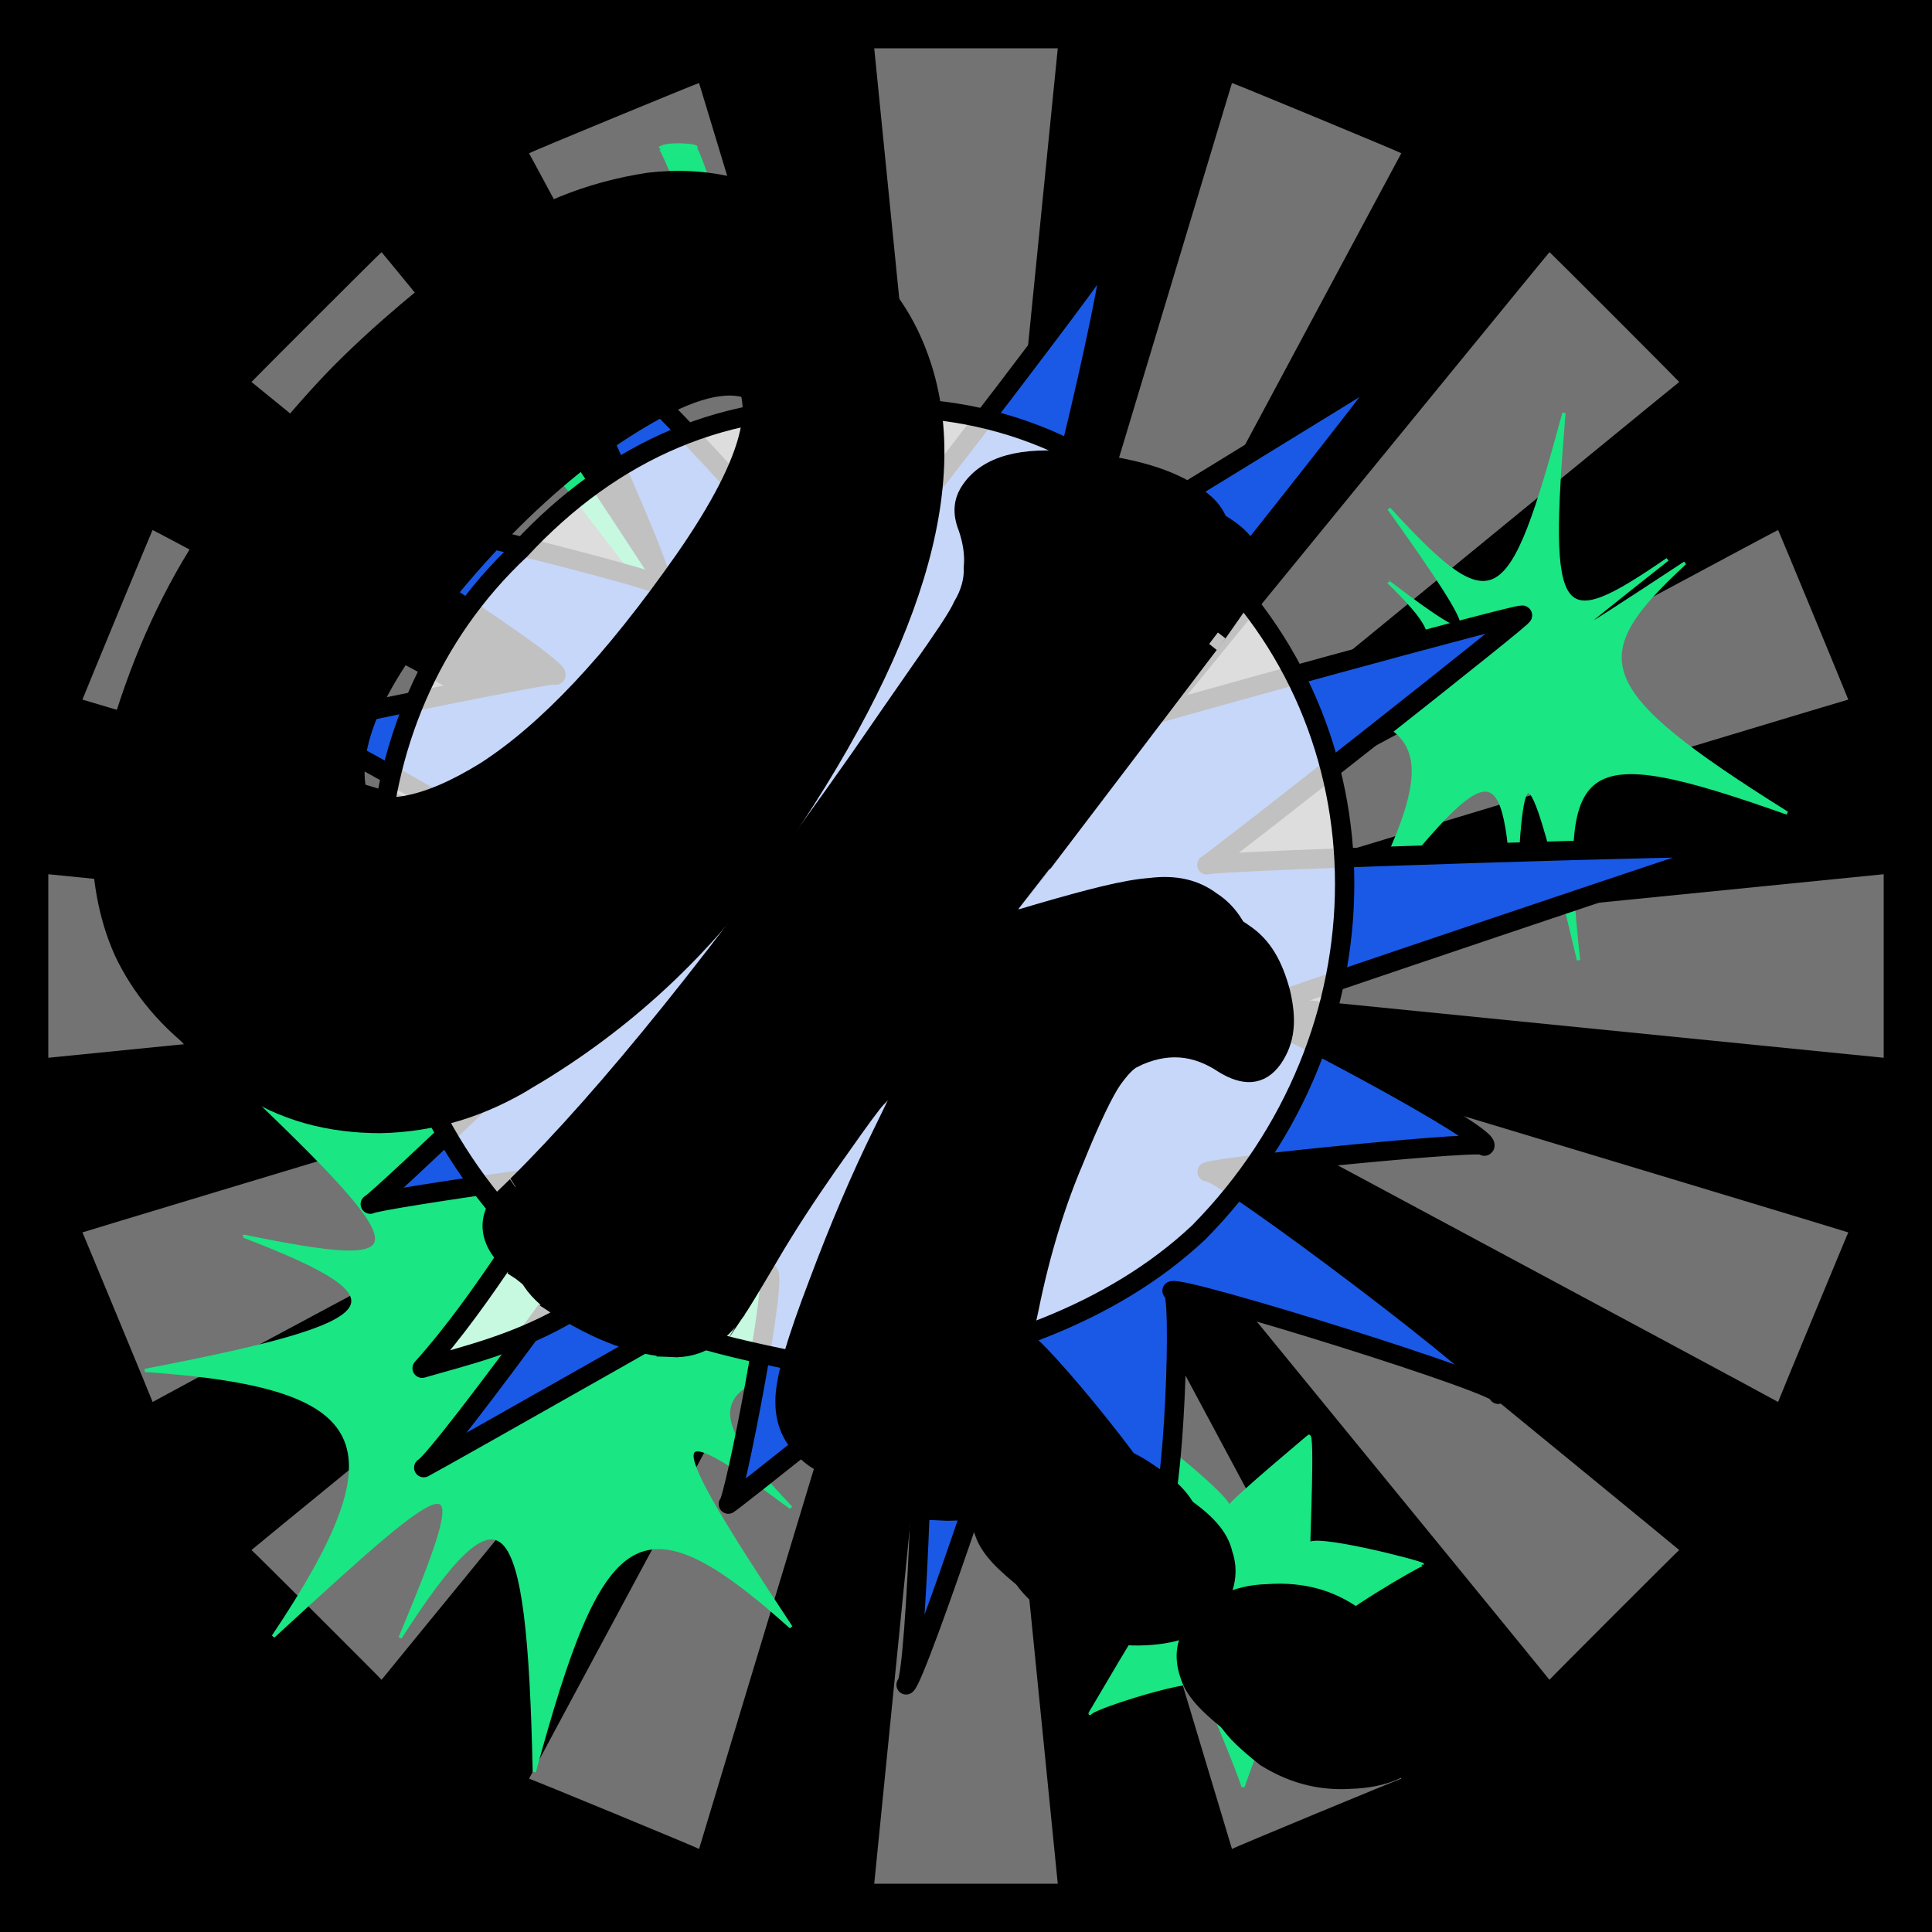 <svg id="svgWorkerArea" xmlns="http://www.w3.org/2000/svg" version="1.1" xmlns:xlink="http://www.w3.org/1999/xlink" xmlns:artdraw="https://artdraw.org" viewBox="0 0 600 600" width="100%" height="100%" style="background: white;" css="background:#9b9b9b;"><rect x="0" y="0" width="600" height="600" fill="#333333" stroke="none"/><path id="back01" fill="url(#fill-Linear-back01)" stroke="#000" stroke-width="1" class="cosito" d="M0 0C0 0 600 0 600 0 600 0 600 600 600 600 600 600 0 600 0 600 0 600 0 0 0 0 0 0 0 0 0 0" fill-opacity="1"></path><defs id="defsdoc"><pattern id="patternBool" x="0" y="0" width="10" height="10" patternUnits="userSpaceOnUse" patternTransform="rotate(35)"><circle cx="5" cy="5" r="4" style="stroke: none;fill: #ff000070;"></circle></pattern><linearGradient id="fill-Linear-back01" x1="15%" y1="85%" x2="85%" y2="15%"><stop offset="0%" style="stop-color:hsl(80.7,80%,50%);stop-opacity:1;"></stop><stop offset="100%" style="stop-color:hsl(80.7,80%,70%);stop-opacity:1;"></stop></linearGradient><linearGradient id="fill-Linear-text-01" x1="15%" y1="85%" x2="85%" y2="15%"><stop offset="0%" style="stop-color:hsl(0, 100%, 50%);stop-opacity:1;"></stop><stop offset="100%" style="stop-color:hsl(60, 100%, 50%);stop-opacity:1;"></stop></linearGradient></defs><g id="rays-01" class="cosito"><path id="path-39975545" fill="white" fill-opacity="0.45" stroke="#000" stroke-width="0" class="cloneT grouped" d="M300 300C300 300 271.5 585 271.5 585 271.5 585 328.5 585 328.5 585 328.5 585 300 300 300 300"></path><path id="path-76868522" fill="white" fill-opacity="0.45" stroke="#000" stroke-width="0" class="cloneT grouped" d="M300 300C300 300 164.3 552.2 164.3 552.399 164.3 552.2 217.1 574 217.1 574.212 217.1 574 300 300 300 300"></path><path id="path-435273225" fill="white" fill-opacity="0.45" stroke="#000" stroke-width="0" class="cloneT grouped" d="M300 300C300 300 78.1 481.2 78.1 481.373 78.1 481.2 118.5 521.5 118.5 521.678 118.5 521.5 300 300 300 300"></path><path id="path-656538108" fill="white" fill-opacity="0.45" stroke="#000" stroke-width="0" class="cloneT grouped" d="M300 300C300 300 25.6 382.6 25.6 382.734 25.6 382.6 47.4 435.2 47.4 435.395 47.4 435.2 300 300 300 300"></path><path id="path-89229562" fill="white" fill-opacity="0.45" stroke="#000" stroke-width="0" class="cloneT grouped" d="M300 300C300 300 15 271.5 15 271.5 15 271.5 15 328.5 15 328.5 15 328.5 300 300 300 300"></path><path id="path-518213776" fill="white" fill-opacity="0.45" stroke="#000" stroke-width="0" class="cloneT grouped" d="M300 300C300 300 47.4 164.3 47.4 164.605 47.4 164.3 25.6 217.1 25.6 217.266 25.6 217.1 300 300 300 300"></path><path id="path-459451544" fill="white" fill-opacity="0.45" stroke="#000" stroke-width="0" class="cloneT grouped" d="M300 300C300 300 118.5 78.1 118.5 78.322 118.5 78.1 78.1 118.5 78.1 118.627 78.1 118.5 300 300 300 300"></path><path id="path-30086274" fill="white" fill-opacity="0.45" stroke="#000" stroke-width="0" class="cloneT grouped" d="M300 300C300 300 217.1 25.6 217.1 25.788 217.1 25.6 164.3 47.4 164.3 47.601 164.3 47.4 300 300 300 300"></path><path id="path-31342563" fill="white" fill-opacity="0.45" stroke="#000" stroke-width="0" class="cloneT grouped" d="M300 300C300 300 328.5 15 328.5 15 328.5 15 271.5 15 271.5 15 271.5 15 300 300 300 300"></path><path id="path-850107650" fill="white" fill-opacity="0.45" stroke="#000" stroke-width="0" class="cloneT grouped" d="M300 300C300 300 435.2 47.4 435.2 47.601 435.2 47.4 382.6 25.6 382.6 25.788 382.6 25.6 300 300 300 300"></path><path id="path-548978848" fill="white" fill-opacity="0.45" stroke="#000" stroke-width="0" class="cloneT grouped" d="M300 300C300 300 521.5 118.5 521.5 118.627 521.5 118.5 481.2 78.1 481.2 78.322 481.2 78.1 300 300 300 300"></path><path id="path-527939655" fill="white" fill-opacity="0.45" stroke="#000" stroke-width="0" class="cloneT grouped" d="M300 300C300 300 574 217.1 574 217.266 574 217.1 552.2 164.3 552.2 164.605 552.2 164.3 300 300 300 300"></path><path id="path-230917714" fill="white" fill-opacity="0.45" stroke="#000" stroke-width="0" class="cloneT grouped" d="M300 300C300 300 585 328.5 585 328.5 585 328.5 585 271.5 585 271.5 585 271.5 300 300 300 300"></path><path id="path-12218683" fill="white" fill-opacity="0.45" stroke="#000" stroke-width="0" class="cloneT grouped" d="M300 300C300 300 552.2 435.2 552.2 435.395 552.2 435.2 574 382.6 574 382.734 574 382.6 300 300 300 300"></path><path id="path-717042155" fill="white" fill-opacity="0.45" stroke="#000" stroke-width="0" class="cloneT grouped" d="M300 300C300 300 481.2 521.5 481.2 521.678 481.2 521.5 521.5 481.2 521.5 481.373 521.5 481.2 300 300 300 300"></path><path id="path-303029176" fill="white" fill-opacity="0.45" stroke="#000" stroke-width="0" class="cloneT grouped" d="M300 300C300 300 382.6 574 382.6 574.212 382.6 574 435.2 552.2 435.2 552.399 435.2 552.2 300 300 300 300"></path></g><path id="fig-01" fill="rgb(26,230,131)" fill-opacity="1" stroke="rgb(26,230,131)" stroke-opacity="1" stroke-width="1" class="cosito" d="M75.799 383.938C131.057 395.243 131.057 390.214 73.535 335.478 137.851 365.569 155.062 356.013 165.933 284.058 177.709 363.557 184.503 371.101 211.679 323.984 193.561 374.622 198.09 375.125 251.536 326.103 217.567 382.166 225.266 400.272 296.829 418.25 218.472 424.917 211.679 432.461 245.648 468.221 204.885 437.993 204.432 443.023 245.648 505.316 198.09 462.638 186.767 473.703 165.933 550.265 164.121 466.661 156.421 458.614 124.263 508.599 148.268 451.07 143.739 454.088 84.858 508.214 125.169 448.052 116.563 430.449 45 425.598 121.998 410.834 127.433 403.793 75.799 383.938 75.799 383.172 75.799 383.172 75.799 383.938M431.35 180.874C461.243 203.62 462.149 201.106 431.35 157.993 464.414 194.064 468.943 190.041 485.702 128.25 480.266 194.064 483.89 197.082 517.86 173.733 482.531 201.608 482.531 201.608 523.295 174.835 491.59 204.123 493.854 214.182 555 252.5 489.325 229.27 483.437 234.803 490.231 298.201 474.378 231.785 472.567 230.276 470.302 283.774 467.584 231.785 464.414 231.785 420.027 288.558 452.185 227.259 447.202 219.212 374.281 216.788 450.826 206.135 454.449 203.62 431.35 180.874 431.35 180.988 431.35 180.988 431.35 180.874M215.755 46.018C218.472 45.192 259.236 186.52 256.971 188.559 259.236 186.52 206.696 44.186 204.885 46.08 206.696 44.186 218.472 45.192 215.755 46.018 215.755 45.695 215.755 45.695 215.755 46.018M179.52 60.804C182.238 59.274 256.971 249.388 256.066 250.512 256.971 249.388 174.538 67.825 170.915 69.678 174.538 67.825 182.238 59.274 179.52 60.804 179.973 60.783 179.973 60.783 179.52 60.804M140.115 91.443C143.286 89.451 223.002 211.667 222.549 213.172 223.002 211.667 135.586 98.001 134.68 99.591 135.586 98.001 143.286 89.451 140.115 91.443 141.021 90.457 141.021 90.457 140.115 91.443 140.115 91.966 140.115 91.966 140.115 91.443M338.499 532.128C339.858 530.033 372.469 519.974 372.469 523.174 372.469 519.974 386.057 553.671 386.057 555 386.057 553.671 399.192 520.98 397.38 523.865 399.192 520.98 433.615 532.547 433.162 534.901 433.615 532.547 413.233 501.868 413.233 504.721 413.233 501.868 441.767 485.27 441.767 485.897 441.767 485.27 406.439 476.217 406.439 479.824 406.439 476.217 407.798 445.035 406.439 446.053 407.798 445.035 382.886 465.656 381.527 468.244 382.886 465.656 354.352 443.023 354.352 444.24 354.352 443.023 358.881 476.217 358.881 478.437 358.881 476.217 324.911 480.744 324.005 482.528 324.911 480.744 356.616 500.862 356.163 503.684 356.616 500.862 339.858 530.033 338.499 532.128 338.499 532.547 338.499 532.547 338.499 532.128 338.499 532.547 338.499 532.547 338.499 532.128"></path><path id="fig-02" fill="rgb(26,89,230)" stroke="black" stroke-linecap="round" stroke-linejoin="round" stroke-width="6" class="cosito" d="M347.291 225.143C349.191 224.117 477.191 188.717 472.691 191.148 477.191 188.717 377.391 267.217 374.791 268.584 377.391 267.217 540.591 262.217 538.691 263.251 540.591 262.217 389.191 313.217 387.191 314.308 389.191 313.217 465.391 353.517 460.991 355.946 465.391 353.517 378.091 362.217 374.891 363.908 378.091 362.217 469.191 430.917 465.291 433.015 469.191 430.917 367.191 399.117 363.991 400.87 367.191 399.117 364.491 468.817 359.991 471.178 364.491 468.817 320.291 415.217 317.791 416.62 320.291 415.217 284.591 521.517 281.391 523.245 284.591 521.517 288.391 417.917 285.191 419.662 288.391 417.917 228.091 466.017 226.191 467.114 228.091 466.017 242.191 393.317 238.391 395.331 242.191 393.317 136.791 453.117 131.591 455.795 136.791 453.117 204.491 360.017 200.691 362.051 204.491 360.017 118.191 372.217 114.991 373.964 118.191 372.217 182.291 311.017 178.491 313.089 182.291 311.017 65.691 304.217 61.291 306.623 65.691 304.217 163.391 263.817 160.791 265.199 163.391 263.817 94.191 224.717 92.291 225.727 94.191 224.717 175.791 207.917 172.591 209.672 175.791 207.917 88.391 151.117 85.191 152.847 88.391 151.117 208.591 180.417 205.391 182.139 208.591 180.417 163.391 82.817 161.491 83.881 163.391 82.817 232.391 152.717 230.391 153.771 232.391 152.717 263.791 75.817 258.691 78.492 263.791 75.817 276.791 167.817 275.491 168.558 276.791 167.817 348.691 74.717 344.791 76.789 348.691 74.717 323.891 180.217 320.091 182.249 323.891 180.217 436.691 111.017 433.491 112.741 436.691 111.017 351.691 217.917 349.091 219.312 351.691 217.917 349.191 224.117 347.291 225.143" fill-opacity="1" vector-effect="none"></path><path id="fig-03" fill="White" fill-opacity="0.757" stroke="black" stroke-linecap="round" stroke-linejoin="round" stroke-width="6" class="cosito" d="M161.601 170.714C190.204 139.846 226.116 123.958 267.431 127.135 307.158 123.958 345.295 139.846 372.308 170.714 432.692 226.094 432.692 321.422 372.308 382.704 345.295 408.124 307.158 421.289 267.431 426.736 240.418 421.289 214.675 417.203 192.429 406.309 190.204 400.861 187.661 400.861 186.39 404.493 182.259 400.861 179.399 400.861 178.445 406.762 161.601 417.203 143.486 421.289 131.092 424.92 141.262 413.572 150.16 400.861 158.105 389.059 159.377 380.434 158.105 375.895 155.245 375.895 102.807 314.159 105.349 223.371 161.601 170.714 161.601 168.898 161.601 168.898 161.601 170.714"></path><g id="text-01" class="cosito"><path id="letter-693456023" fill="rgb(0,0,0)" fill-opacity="1" stroke="rgb(0,0,0)" stroke-width="6" d="M261.7,79.037C261.5,79.2,261.5,79.2,261.7,79.037C272.2,86.7,280.5,97.5,285.4,111.23C285.4,111.2,285.4,111.2,285.4,111.23C299.3,149.6,283.6,201.4,238.2,266.364C238,266.6,238,266.6,238.2,266.364C218.6,294.3,193.9,317.4,164.3,334.912C164.3,334.8,164.3,334.8,164.3,334.912C149.8,343.9,134.5,348.6,118.1,348.92C102.6,348.9,88,345.3,75,336.391C62.3,327.4,53.7,316.8,48.4,305.478C43.3,293.9,41.5,281.7,41.6,269.799C42.1,257.8,44.6,245.4,48.9,232.14C49.3,231.6,49.3,231.6,48.9,232.14C56,209.8,65.7,189.9,78.1,172.288C90.6,154.3,102.6,139.3,115.7,125.872C128.8,112.7,143.5,100.5,159.7,88.229C176.1,76,193.3,69.4,211.5,66.621C229.5,64.6,246.3,68.6,261.7,79.037C261.5,79.2,261.5,79.2,261.7,79.037M236.5,122.838C236.5,122.8,236.5,122.8,236.5,122.838C229.5,117.8,219,119.1,204.3,126.992C189.8,134.8,176,145.3,162,158.758C148.2,172.1,136.6,186,127,199.703C117.4,213.4,111.9,224.8,110.5,235.475C109.3,245.5,112.1,252.5,117.9,257.226C118.2,256.7,118.2,256.7,117.9,257.226C128,263.6,142.2,261.1,160.9,249.535C180.2,237.1,200.3,215.6,222.5,183.945C245,151.7,249.3,131.7,236.5,122.838C236.5,122.8,236.5,122.8,236.5,122.838" vector-effect="none" stroke-opacity="1"></path><path id="letter-324647491" fill="rgb(0,0,0)" fill-opacity="1" stroke="rgb(0,0,0)" stroke-width="6" d="M378.3,196.318C378.4,196.2,378.4,196.2,378.3,196.318C378.4,196.2,314.2,280.7,314.1,280.747C309.5,287.3,306.2,292.1,304.3,294.769C302.7,297.8,302.8,299.4,303.7,300.087C304.7,300.8,306.2,300.7,307.7,300.913C309,300.2,317.6,298.2,332.9,293.643C348.1,289.2,359.5,286.3,367.2,285.654C374.8,284.7,381,286,386.3,289.945C392.1,293.8,395.4,299.7,397.7,308.217C399.7,316.8,399.2,323,395.3,328.7C391.4,334.2,386.4,334.2,380.1,330.388C380,330.6,380,330.6,380.1,330.388C371.3,324.5,362.1,323.6,351.8,328.684C351.9,328.5,351.9,328.5,351.8,328.684C349.9,329.7,347.9,331.8,345.4,335.315C343.1,338.6,338.8,347.2,333.5,360.42C328,373.3,323.1,388.9,319.6,406.294C315.7,423.1,316.5,435.1,322,441.711C321.9,441.9,321.9,441.9,322,441.711C326.4,447.7,327,453.2,324.2,457.303C324.5,456.9,324.5,456.9,324.2,457.303C318.8,465,308.3,469.2,294.2,469.292C280.3,468.8,269.4,467.2,263,462.807C256.5,458.1,253.8,452.1,253.8,445.571C253.7,438.6,257.5,426,264.1,408.729C270.7,391.1,277.4,375.8,284.1,361.886C284.2,361.7,284.2,361.7,284.1,361.886C284.2,361.7,294.2,341.1,294.2,341.24C295.4,337,295.8,334.5,293.9,333.536C294.1,333.3,294.1,333.3,293.9,333.536C290.9,331.2,286.9,331.4,282.4,333.498C278.2,336,274.3,338.3,270.9,342.579C267.9,346.4,263.2,353.1,256.8,362.173C250.4,371.4,244.5,380.3,238.7,390.229C233,399.9,229.7,405.3,228.3,407.361C228.3,407.3,228.3,407.3,228.3,407.361C223.1,414.7,216.8,418.8,208.9,418.473C209,418.3,209,418.3,208.9,418.473C198,418.1,185.7,413.6,171.9,404.635C172.2,404.2,172.2,404.2,171.9,404.635C162.3,397.3,160.7,390,165.6,383.119C165.6,383,165.6,383,165.6,383.119C165.6,383,170.8,378.1,170.7,378.177C198.5,350.6,234.7,306.1,277.2,245.331C277.5,244.9,277.5,244.9,277.2,245.331C282.7,237.4,289.3,228,295.9,218.47C302.7,208.7,307.4,202,309.1,198.019C311.2,194.5,312.5,190.4,312.4,186.209C312.8,182.1,312,178,310.6,173.847C308.8,169.2,309.2,165.5,311.5,162.188C311.5,162.1,311.5,162.1,311.5,162.188C316.8,154.6,327.4,151.6,343.9,153.391C361,154.9,373.5,158.6,381.5,164.346C389.7,169.9,391,177.4,385.9,185.506C386,185.3,386,185.3,385.9,185.506C384,188.1,381.5,191.8,378.3,196.318C378.4,196.2,378.4,196.2,378.3,196.318" vector-effect="none" stroke-opacity="1"></path><path id="letter-322048031" fill="rgb(0,0,0)" fill-opacity="1" stroke="rgb(0,0,0)" stroke-width="6" d="M366.8,467.506C374,472.4,378.6,477.1,379.8,482.62C381.6,487.8,380.8,493.3,376.9,498.964C373.1,504.4,366,507.5,355.6,507.965C345.1,508.5,336.6,505.6,329.3,501.124C322.4,495.6,317.5,491.2,315.8,485.892C313.8,480.6,314.2,475.9,317.3,471.575C317.3,471.5,317.3,471.5,317.3,471.575C322,464.8,329.8,460.6,340.1,460.378C350.7,459.5,359.3,462.2,366.8,467.506C366.8,467.4,366.8,467.4,366.8,467.506" vector-effect="none" stroke-opacity="1"></path><path id="letter-476594505" fill="rgb(0,0,0)" fill-opacity="1" stroke="rgb(0,0,0)" stroke-width="6" d="M430.6,512.089C437.8,517.1,442.5,521.8,443.7,527.26C445.5,532.4,444.7,538,440.8,543.604C436.9,549,429.9,552.2,419.4,552.548C409,553.2,400.5,550.3,393.1,545.707C386.3,540.3,381.4,535.8,379.6,530.532C377.7,525.3,378,520.5,381.1,516.216C381.1,516.1,381.1,516.1,381.1,516.216C385.8,509.4,393.7,505.3,403.8,504.961C414.6,504.2,423.2,506.9,430.6,512.089C430.6,512,430.6,512,430.6,512.089" vector-effect="none" stroke-opacity="1"></path></g><g id="text-02" class="cosito cloneTXT"><path id="letter-693456023" fill="url(#fill-Linear-text-01)" fill-opacity="1" stroke="#000000" stroke-width="6" class="cloneTXT" d="M251.7 69.037C251.5 69.1 251.5 69.1 251.7 69.037 262.2 76.6 270.5 87.5 275.3 101.23 275.3 101.1 275.3 101.1 275.3 101.23 289.2 139.6 273.6 191.3 228.1 256.364 228 256.6 228 256.6 228.1 256.364 208.6 284.2 183.8 307.3 154.3 324.911 154.3 324.7 154.3 324.7 154.3 324.911 139.8 333.8 124.5 338.6 108 338.92 92.5 338.8 78 335.2 65 326.391 52.2 317.3 43.7 306.7 38.4 295.478 33.2 283.8 31.5 271.7 31.5 259.799 32 247.7 34.5 235.3 38.9 222.14 39.2 221.6 39.2 221.6 38.9 222.14 46 199.8 55.6 179.8 68 162.288 80.5 144.3 92.5 129.3 105.6 115.872 118.8 102.6 133.5 90.5 149.6 78.229 166.1 66 183.3 59.4 201.5 56.621 219.5 54.5 236.3 58.5 251.7 69.037 251.5 69.1 251.5 69.1 251.7 69.037M226.5 112.838C226.5 112.8 226.5 112.8 226.5 112.838 219.5 107.8 209 109 194.3 116.992 179.8 124.8 166 135.3 152 148.758 138.1 162.1 126.6 176 117 189.703 107.4 203.3 101.9 214.8 100.5 225.475 99.3 235.5 102 242.5 107.9 247.226 108.1 246.7 108.1 246.7 107.9 247.226 118 253.6 132.1 251.1 150.8 239.535 170.1 227.1 190.3 205.6 212.5 173.945 235 141.6 239.3 121.6 226.5 112.838 226.5 112.8 226.5 112.8 226.5 112.838"></path><path id="letter-324647491" fill="url(#fill-Linear-text-01)" fill-opacity="1" stroke="#000000" stroke-width="6" class="cloneTXT" d="M368.2 186.318C368.3 186.1 368.3 186.1 368.2 186.318 368.3 186.1 304.2 270.7 304.1 270.747 299.5 277.2 296.2 282.1 294.2 284.769 292.7 287.7 292.7 289.3 293.7 290.087 294.7 290.7 296.2 290.7 297.7 290.913 299 290.2 307.6 288.2 322.8 283.643 338.1 279.2 349.5 276.2 357.2 275.654 364.7 274.7 371 276 376.2 279.945 382.1 283.7 385.3 289.7 387.7 298.217 389.7 306.7 389.2 313 385.2 318.7 381.3 324.2 376.3 324.2 370.1 320.388 370 320.6 370 320.6 370.1 320.388 361.2 314.5 352.1 313.6 341.7 318.684 341.8 318.5 341.8 318.5 341.7 318.684 339.8 319.7 337.8 321.7 335.3 325.315 333.1 328.6 328.7 337.2 323.5 350.42 318 363.2 313.1 378.8 309.6 396.294 305.7 413.1 306.5 425.1 312 431.711 311.8 431.8 311.8 431.8 312 431.711 316.3 437.7 317 443.2 314.2 447.303 314.5 446.8 314.5 446.8 314.2 447.303 308.7 455 298.2 459.2 284.2 459.292 270.2 458.7 259.3 457.2 253 452.807 246.5 448.1 243.8 442.1 243.8 435.571 243.6 428.6 247.5 416 254.1 398.729 260.7 381.1 267.3 365.7 274.1 351.886 274.2 351.7 274.2 351.7 274.1 351.886 274.2 351.7 284.2 331.1 284.2 331.24 285.3 327 285.7 324.5 283.8 323.536 284.1 323.2 284.1 323.2 283.8 323.536 280.8 321.2 276.8 321.3 272.3 323.498 268.2 326 264.2 328.2 260.8 332.579 257.8 336.3 253.2 343.1 246.7 352.173 240.3 361.3 234.5 370.2 228.6 380.229 223 389.8 219.6 395.2 218.3 397.361 218.3 397.2 218.3 397.2 218.3 397.361 213.1 404.7 206.8 408.7 198.8 408.473 199 408.2 199 408.2 198.8 408.473 188 408.1 175.6 403.6 161.8 394.635 162.1 394.2 162.1 394.2 161.8 394.635 152.3 387.2 150.6 380 155.6 373.119 155.6 373 155.6 373 155.6 373.119 155.6 373 160.8 368.1 160.6 368.177 188.5 340.6 224.6 296.1 267.2 235.331 267.5 234.8 267.5 234.8 267.2 235.331 272.7 227.3 279.2 218 285.8 208.47 292.7 198.6 297.3 192 299.1 188.019 301.2 184.5 302.5 180.3 302.3 176.209 302.7 172.1 302 168 300.6 163.847 298.7 159.1 299.2 155.5 301.5 152.188 301.5 152.1 301.5 152.1 301.5 152.188 306.7 144.6 317.3 141.6 333.8 143.391 351 144.8 363.5 148.6 371.5 154.346 379.7 159.8 381 167.3 375.8 175.506 376 175.3 376 175.3 375.8 175.506 374 178.1 371.5 181.8 368.2 186.318 368.3 186.1 368.3 186.1 368.2 186.318"></path><path id="letter-322048031" fill="url(#fill-Linear-text-01)" fill-opacity="1" stroke="#000000" stroke-width="6" class="cloneTXT" d="M356.7 457.506C364 462.3 368.6 467.1 369.7 472.62 371.6 477.7 370.7 483.2 366.8 488.964 363.1 494.3 356 497.5 345.6 497.965 335.1 498.5 326.6 495.6 319.2 491.124 312.3 485.6 307.5 481.2 305.7 475.892 303.7 470.6 304.2 465.8 307.2 461.575 307.2 461.5 307.2 461.5 307.2 461.575 312 454.7 319.7 450.6 330.1 450.378 340.7 449.5 349.2 452.2 356.7 457.506 356.7 457.3 356.7 457.3 356.7 457.506"></path><path id="letter-476594505" fill="url(#fill-Linear-text-01)" fill-opacity="1" stroke="#000000" stroke-width="6" class="cloneTXT" d="M420.6 502.089C427.7 507 432.5 511.7 433.7 517.26 435.5 522.4 434.7 528 430.7 533.604 426.8 539 419.8 542.2 409.3 542.548 399 543.2 390.5 540.2 383.1 535.707 376.2 530.2 371.3 525.7 369.6 520.532 367.7 515.2 368 510.5 371.1 506.216 371.1 506 371.1 506 371.1 506.216 375.7 499.3 383.7 495.2 393.7 494.961 404.6 494.2 413.2 496.8 420.6 502.089 420.6 502 420.6 502 420.6 502.089"></path></g></svg>